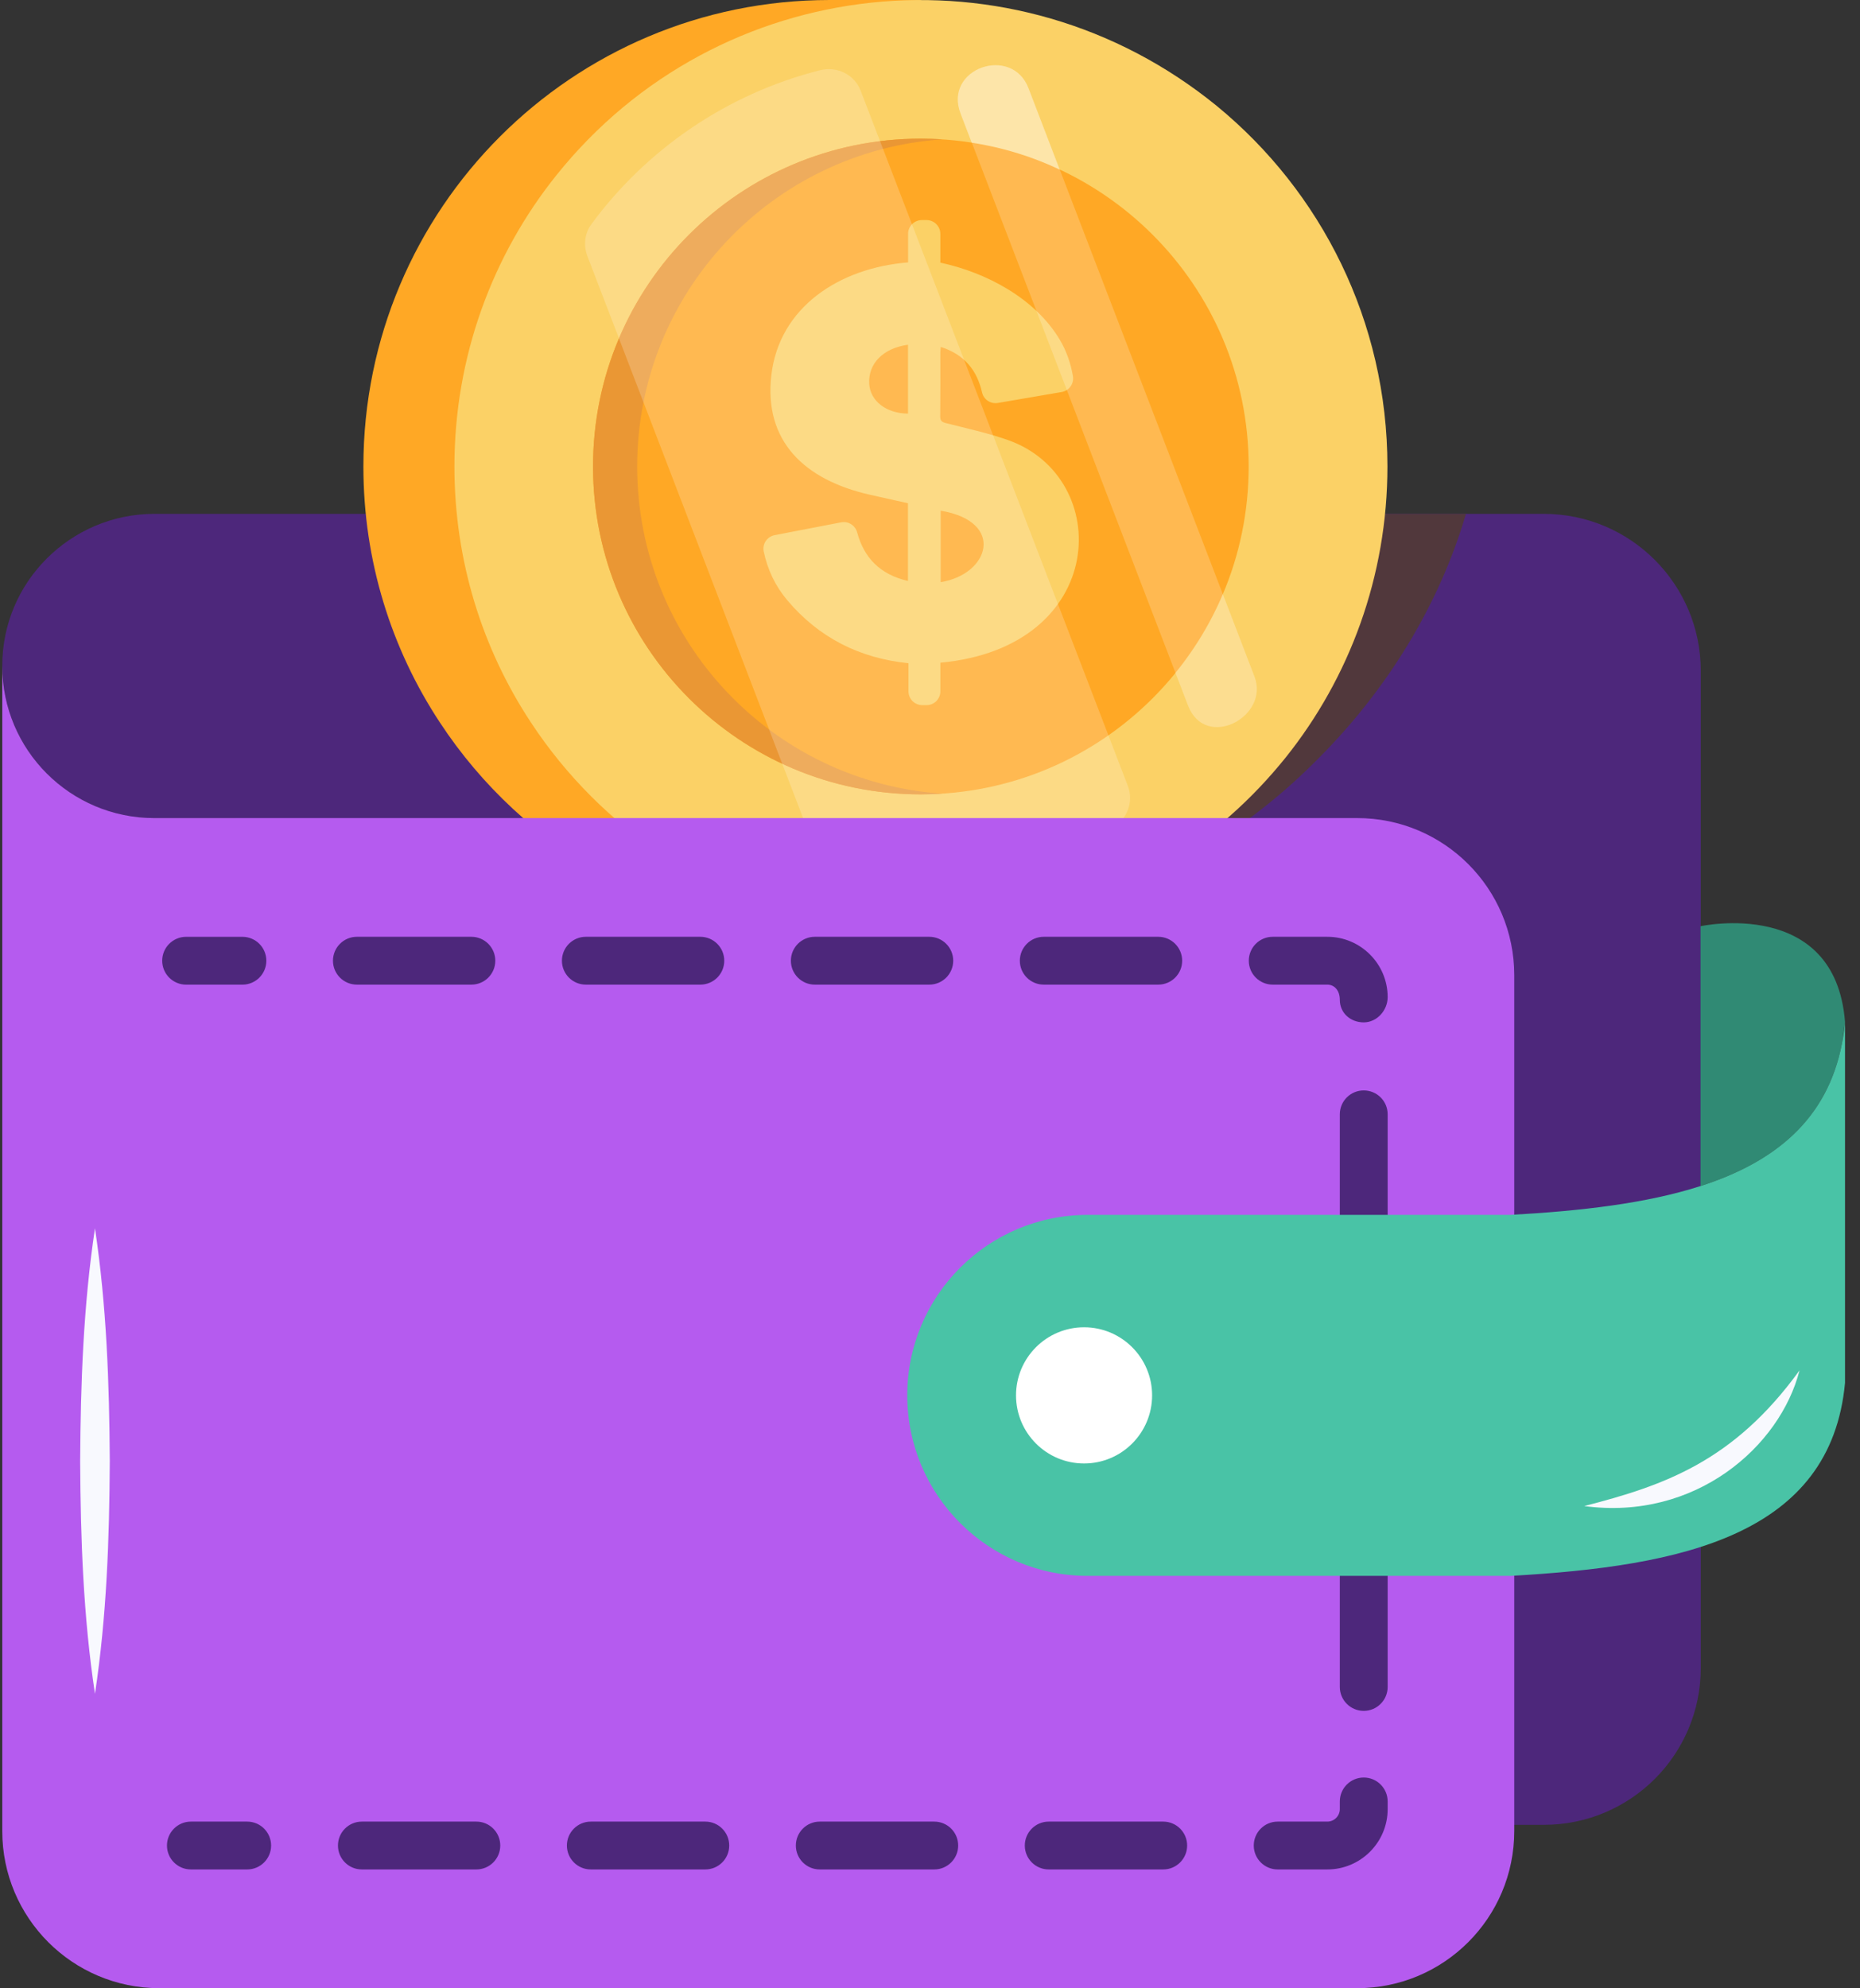<?xml version="1.0" encoding="UTF-8"?> <svg xmlns="http://www.w3.org/2000/svg" width="73" height="78" viewBox="0 0 73 78" fill="none"><rect x="0" y="0" width="73" height="78" fill="#333333" stroke="none"/><path d="M66.751 26.32V65.431C66.751 68.843 63.99 71.592 60.59 71.592H15.417C12.017 71.592 9.256 68.843 9.256 65.431V32.1H6.053C2.764 32.1 0.089 29.425 0.089 26.124C0.089 24.48 0.752 22.994 1.832 21.915C2.912 20.835 4.409 20.16 6.053 20.16H60.59C63.99 20.16 66.751 22.921 66.751 26.32Z" fill="#4D277B"></path><path d="M57.535 20.16C56.479 23.755 54.43 27.056 51.779 29.72C50.969 30.542 50.11 31.303 49.177 32.002C48.171 32.751 47.116 33.438 45.986 34.039C42.943 35.659 39.568 36.604 36.132 36.604C35.114 36.604 34.144 36.531 33.211 36.359C28.217 35.524 24.375 32.53 22.436 28.345C21.32 25.952 20.829 23.166 21.111 20.16H57.535Z" fill="#51383C"></path><path d="M72.412 40.093L72.293 40.928C71.716 43.944 69.631 45.599 66.745 46.53L66.742 46.528V36.337C66.742 36.337 72.029 35.18 72.412 40.093Z" fill="#308A74"></path><path d="M32.564 36.605C26.159 36.605 20.535 33.323 17.266 28.347C15.361 25.462 14.262 22.008 14.262 18.302C14.262 8.192 22.454 0 32.564 0H36.135V36.605H32.564Z" fill="#FFA825"></path><path d="M54.453 18.302C54.453 22.616 52.958 26.599 50.456 29.723C49.795 30.543 49.08 31.298 48.286 31.999C47.426 32.753 46.499 33.441 45.494 34.037C42.768 35.665 39.565 36.604 36.137 36.604C35.118 36.604 34.126 36.525 33.16 36.353C28.012 35.519 23.592 32.528 20.839 28.346C18.933 25.461 17.835 22.007 17.835 18.302C17.835 13.988 19.331 10.004 21.832 6.881C28.191 -1.068 39.8 -2.337 47.77 4.168C51.846 7.516 54.453 12.598 54.453 18.302Z" fill="#FBD166"></path><path d="M23.276 18.302C23.276 25.407 29.032 31.163 36.137 31.163C43.241 31.163 49.007 25.407 49.007 18.302C49.007 11.198 43.241 5.441 36.137 5.441C29.032 5.441 23.276 11.198 23.276 18.302Z" fill="#FFA825"></path><path d="M39.563 17.265C38.771 16.985 37.94 16.809 37.124 16.599C36.967 16.559 36.899 16.511 36.901 16.334C36.911 15.497 36.906 14.659 36.906 13.821C36.906 13.758 36.917 13.694 36.924 13.61C37.87 13.916 38.352 14.549 38.544 15.401C38.608 15.679 38.882 15.857 39.163 15.809L41.666 15.38C41.961 15.33 42.161 15.049 42.109 14.754C42.02 14.243 41.856 13.766 41.59 13.322C40.626 11.709 38.719 10.693 36.908 10.304C36.907 10.304 36.906 10.304 36.906 10.304V9.176C36.906 8.876 36.663 8.634 36.363 8.634H36.182C35.882 8.634 35.64 8.876 35.64 9.176V10.295C32.93 10.509 30.58 12.06 30.273 14.719C29.973 17.314 31.578 18.824 34.124 19.406C34.626 19.52 35.129 19.63 35.635 19.743V22.792C34.528 22.537 33.908 21.872 33.642 20.89C33.567 20.613 33.296 20.437 33.014 20.492L30.403 20.995C30.107 21.052 29.912 21.341 29.974 21.637C30.126 22.354 30.43 22.994 30.902 23.553C32.138 25.015 33.729 25.823 35.655 26.02V27.122C35.655 27.422 35.898 27.664 36.198 27.664H36.365C36.665 27.664 36.907 27.422 36.907 27.122V25.999C43.513 25.389 43.714 18.73 39.563 17.265ZM35.637 16.227C34.784 16.221 34.156 15.734 34.115 15.057C34.068 14.264 34.66 13.659 35.637 13.525V16.227ZM36.92 22.838V20.035C39.474 20.465 38.834 22.535 36.92 22.838Z" fill="#FBD166"></path><path d="M36.998 31.139C36.72 31.152 36.428 31.166 36.137 31.166C29.031 31.166 23.274 25.409 23.274 18.302C23.274 11.196 29.031 5.439 36.137 5.439C36.428 5.439 36.72 5.452 36.998 5.466C30.301 5.916 25.008 11.487 25.008 18.302C25.008 25.118 30.301 30.689 36.998 31.139Z" fill="#EA9734"></path><g opacity="0.2"><path d="M44.266 30.835C44.512 31.474 44.223 32.182 43.617 32.5C41.382 33.675 38.838 34.342 36.137 34.342C35.022 34.342 33.934 34.227 32.887 34.011C32.451 33.921 32.098 33.602 31.939 33.188L23.054 10.05C22.894 9.634 22.944 9.157 23.208 8.798C25.371 5.859 28.523 3.683 32.18 2.756C32.843 2.588 33.532 2.918 33.778 3.557L44.266 30.835Z" fill="white"></path><path d="M46.627 27.68L37.703 4.456C37.023 2.688 39.71 1.752 40.366 3.46L49.234 26.541C49.842 28.124 47.31 29.457 46.627 27.68Z" fill="white"></path></g><g opacity="0.3"><path d="M40.365 3.461L41.59 6.657C40.518 6.141 39.353 5.783 38.136 5.598L37.698 4.453C37.019 2.679 39.712 1.755 40.365 3.461Z" fill="white"></path></g><g opacity="0.3"><g opacity="0.3"><path d="M46.627 27.681L46.129 26.388C46.883 25.462 47.519 24.43 47.995 23.305L49.235 26.542C49.842 28.127 47.308 29.453 46.627 27.681Z" fill="white"></path></g></g><path d="M59.43 38.258V71.837C59.43 75.241 56.671 78 53.267 78H6.252C2.848 78 0.089 75.241 0.089 71.837V26.128C0.089 29.423 2.761 32.095 6.056 32.095H53.267C56.671 32.095 59.43 34.854 59.43 38.258Z" fill="#B55BEF"></path><path d="M9.514 38.63H7.305C6.787 38.63 6.366 38.21 6.366 37.691C6.366 37.172 6.787 36.753 7.305 36.753H9.514C10.033 36.753 10.453 37.172 10.453 37.691C10.453 38.21 10.033 38.63 9.514 38.63Z" fill="#4D277B"></path><path d="M52.094 73.342H50.146C49.628 73.342 49.207 72.922 49.207 72.404C49.207 71.885 49.628 71.465 50.146 71.465H52.094C52.364 71.465 52.584 71.245 52.584 70.975V70.675C52.584 70.156 53.005 69.736 53.523 69.736C54.041 69.736 54.462 70.156 54.462 70.675V70.975C54.462 72.281 53.4 73.342 52.094 73.342ZM45.653 73.342H41.16C40.642 73.342 40.221 72.922 40.221 72.404C40.221 71.885 40.642 71.465 41.16 71.465H45.653C46.171 71.465 46.592 71.885 46.592 72.404C46.592 72.922 46.171 73.342 45.653 73.342ZM36.667 73.342H32.174C31.656 73.342 31.235 72.922 31.235 72.404C31.235 71.885 31.656 71.465 32.174 71.465H36.667C37.185 71.465 37.606 71.885 37.606 72.404C37.606 72.922 37.185 73.342 36.667 73.342ZM27.681 73.342H23.188C22.67 73.342 22.249 72.922 22.249 72.404C22.249 71.885 22.67 71.465 23.188 71.465H27.681C28.2 71.465 28.62 71.885 28.62 72.404C28.62 72.922 28.2 73.342 27.681 73.342ZM18.695 73.342H14.202C13.684 73.342 13.264 72.922 13.264 72.404C13.264 71.885 13.684 71.465 14.202 71.465H18.695C19.214 71.465 19.634 71.885 19.634 72.404C19.634 72.922 19.214 73.342 18.695 73.342ZM53.523 67.121C53.005 67.121 52.584 66.701 52.584 66.182V61.689C52.584 61.17 53.005 60.75 53.523 60.75C54.041 60.75 54.462 61.17 54.462 61.689V66.182C54.462 66.701 54.041 67.121 53.523 67.121ZM53.523 58.135C53.005 58.135 52.584 57.715 52.584 57.196V52.703C52.584 52.184 53.005 51.764 53.523 51.764C54.041 51.764 54.462 52.184 54.462 52.703V57.196C54.462 57.715 54.041 58.135 53.523 58.135ZM53.523 49.149C53.005 49.149 52.584 48.729 52.584 48.211V43.717C52.584 43.198 53.005 42.779 53.523 42.779C54.041 42.779 54.462 43.198 54.462 43.717V48.211C54.462 48.729 54.041 49.149 53.523 49.149ZM53.523 40.11C53.005 40.11 52.584 39.743 52.584 39.225C52.584 38.849 52.364 38.629 52.094 38.629H49.951C49.432 38.629 49.012 38.21 49.012 37.691C49.012 37.172 49.432 36.752 49.951 36.752H52.094C53.4 36.752 54.462 37.814 54.462 39.119C54.462 39.638 54.041 40.11 53.523 40.11ZM45.458 38.629H40.965C40.447 38.629 40.026 38.21 40.026 37.691C40.026 37.172 40.447 36.752 40.965 36.752H45.458C45.976 36.752 46.397 37.172 46.397 37.691C46.397 38.21 45.976 38.629 45.458 38.629ZM36.472 38.629H31.979C31.461 38.629 31.04 38.21 31.04 37.691C31.04 37.172 31.461 36.752 31.979 36.752H36.472C36.99 36.752 37.411 37.172 37.411 37.691C37.411 38.21 36.99 38.629 36.472 38.629ZM27.486 38.629H22.993C22.475 38.629 22.054 38.21 22.054 37.691C22.054 37.172 22.475 36.752 22.993 36.752H27.486C28.004 36.752 28.425 37.172 28.425 37.691C28.425 38.21 28.004 38.629 27.486 38.629ZM18.5 38.629H14.007C13.489 38.629 13.068 38.21 13.068 37.691C13.068 37.172 13.489 36.752 14.007 36.752H18.5C19.018 36.752 19.439 37.172 19.439 37.691C19.439 38.21 19.018 38.629 18.5 38.629Z" fill="#4D277B"></path><path d="M9.701 73.342H7.492C6.974 73.342 6.553 72.922 6.553 72.404C6.553 71.885 6.974 71.465 7.492 71.465H9.701C10.219 71.465 10.64 71.885 10.64 72.404C10.64 72.922 10.219 73.342 9.701 73.342Z" fill="#4D277B"></path><path d="M72.412 40.093V54.255C71.853 60.225 66.038 61.449 59.285 61.825H42.688C38.778 61.825 35.607 58.654 35.607 54.743C35.607 52.788 36.399 51.018 37.681 49.736C38.963 48.454 40.733 47.662 42.688 47.662H59.285C62.022 47.51 64.601 47.219 66.745 46.53C69.631 45.599 71.716 43.944 72.293 40.928C72.345 40.661 72.385 40.382 72.412 40.093Z" fill="#49C3A6"></path><path d="M45.217 54.743C45.217 56.218 44.022 57.415 42.547 57.415C41.071 57.415 39.876 56.218 39.876 54.743C39.876 53.269 41.071 52.072 42.547 52.072C44.022 52.072 45.217 53.269 45.217 54.743Z" fill="white"></path><path d="M70.626 53.764C69.861 56.757 66.534 59.671 62.178 59.086C65.307 58.279 68.033 57.343 70.626 53.764Z" fill="#F8F9FE"></path><path d="M3.727 48.188C4.185 51.232 4.29 54.276 4.309 57.32C4.293 60.364 4.188 63.408 3.727 66.452C3.267 63.408 3.162 60.364 3.146 57.32C3.164 54.276 3.27 51.232 3.727 48.188Z" fill="#F8F9FE"></path></svg> 